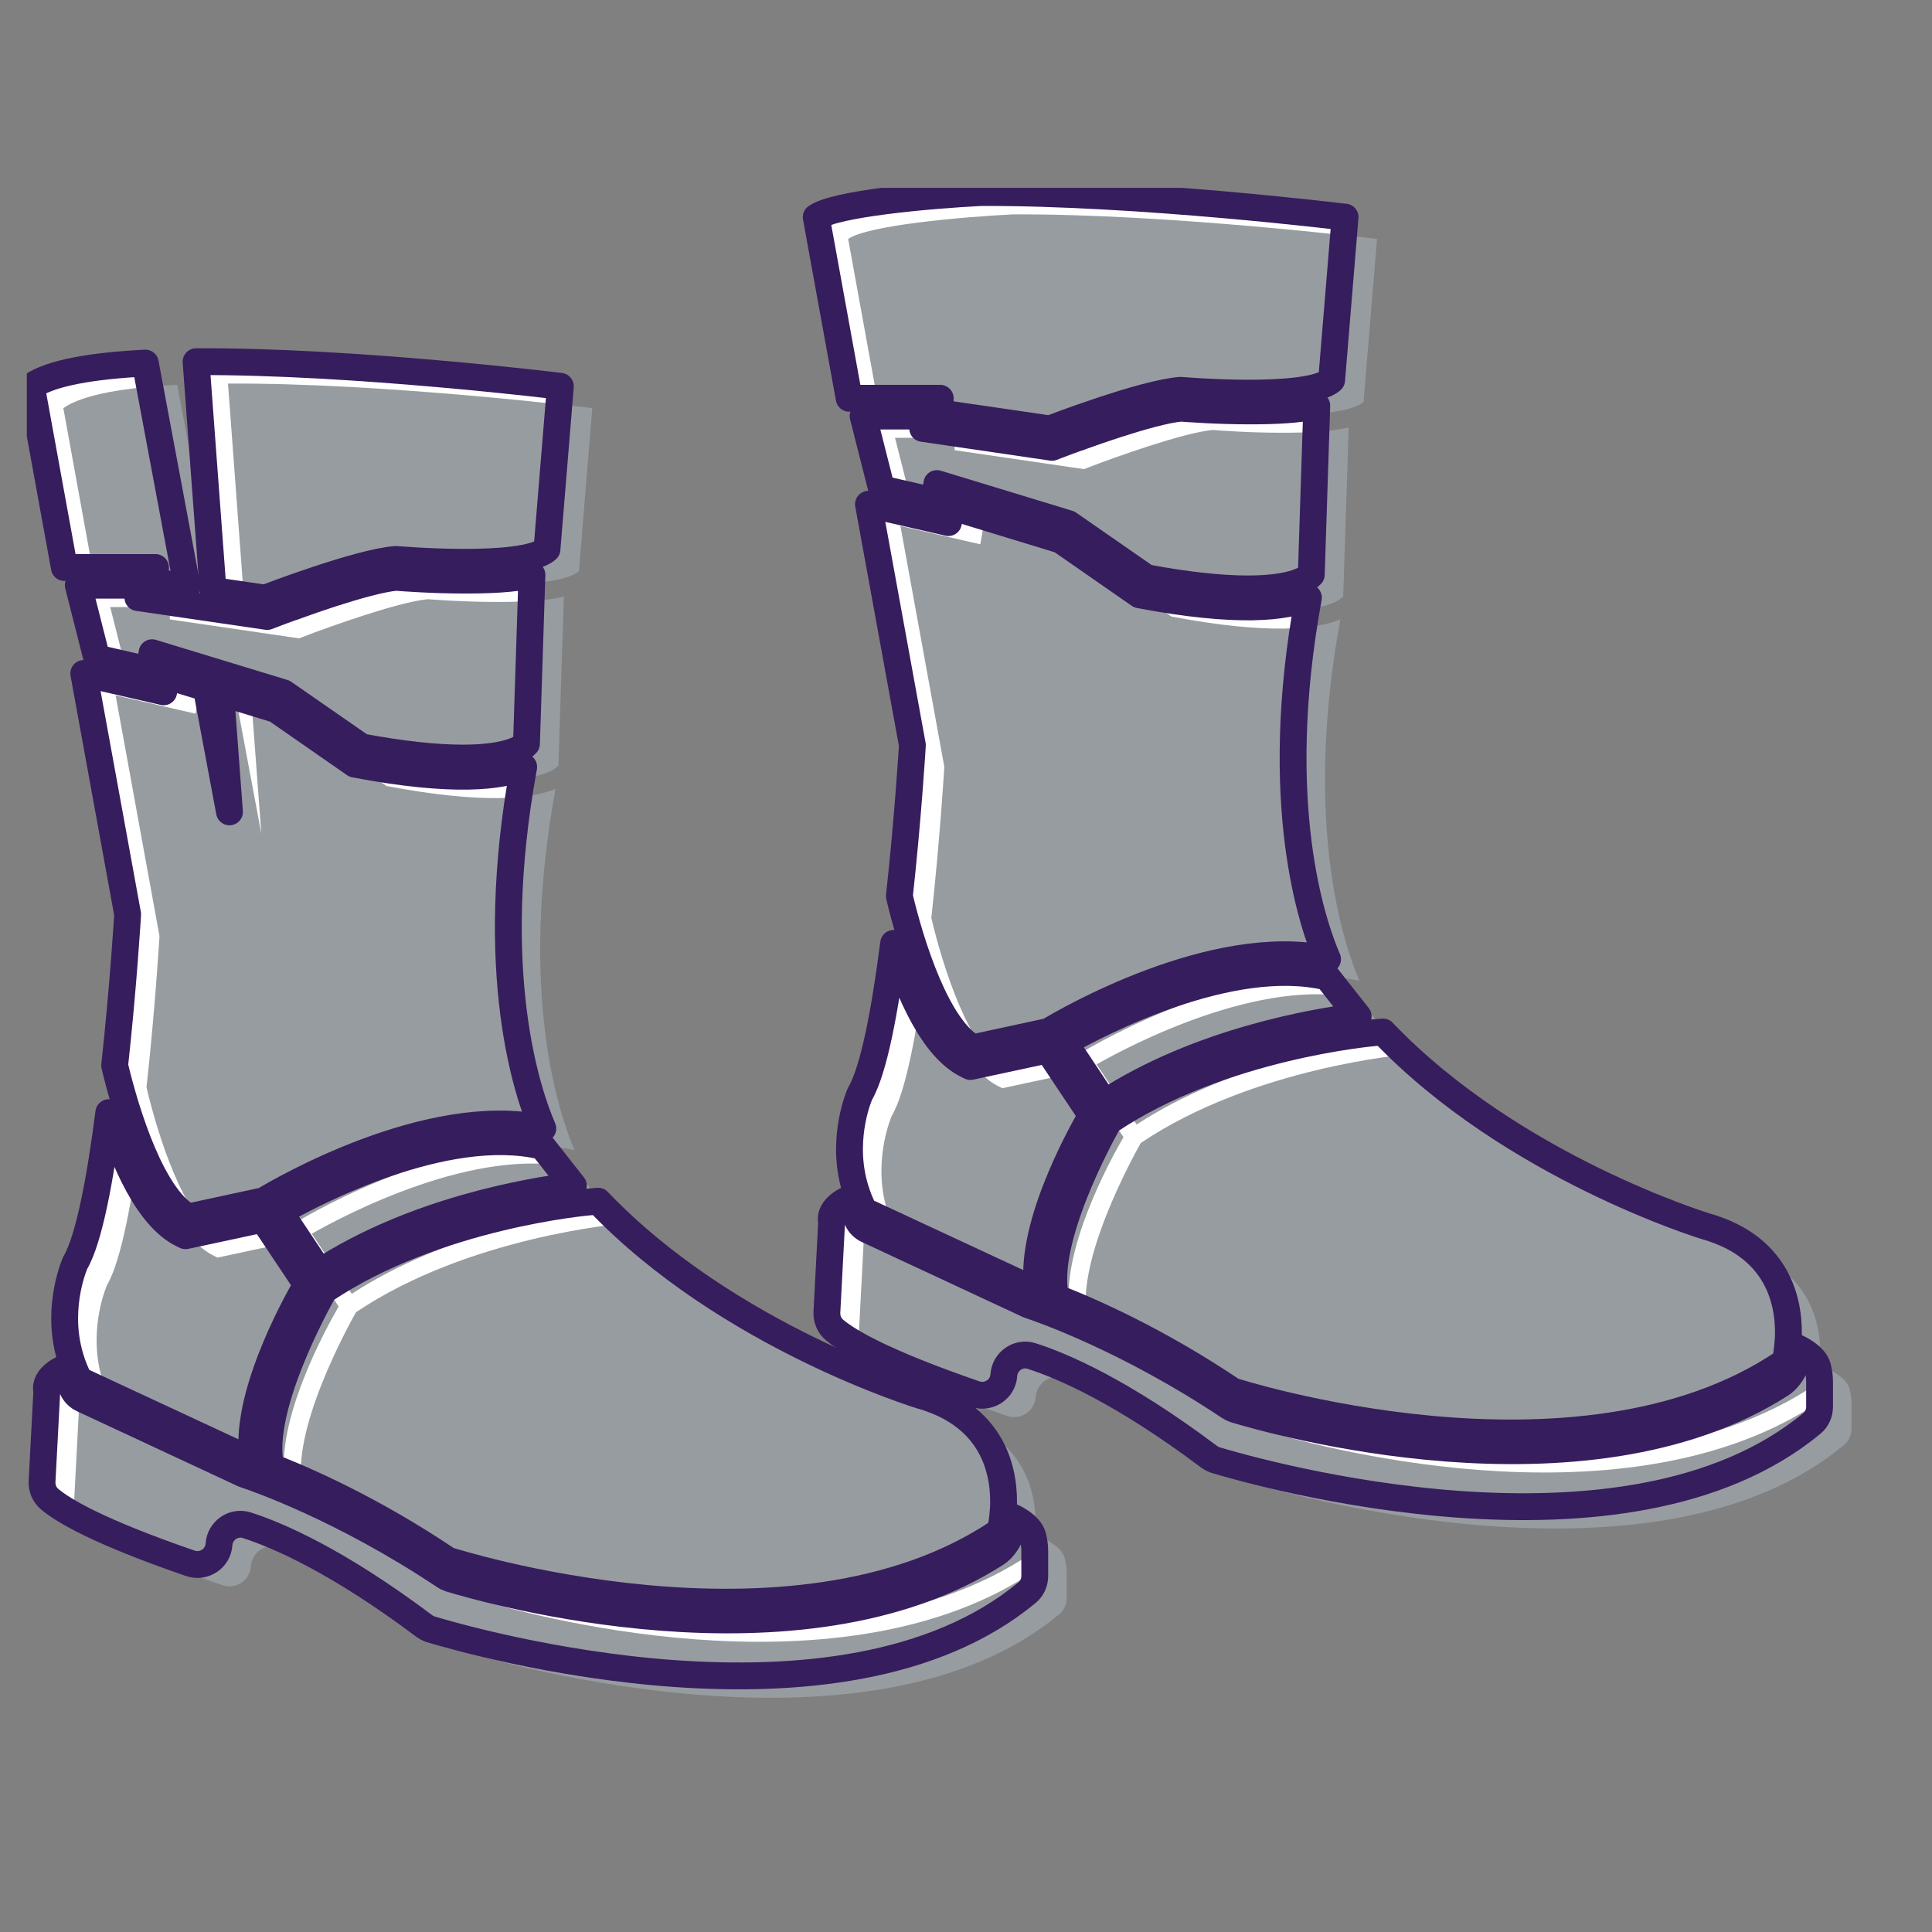 <svg width="72" height="72" viewBox="0 0 72 72" fill="none" xmlns="http://www.w3.org/2000/svg">
<rect x="0" y="0" width="72" height="72" fill="#808080" stroke="none"/>
<g clip-path="url(#clip0_2245_3474)">
<path d="M21.367 44.188C19.783 44.385 15.441 45.108 11.919 47.402L10.428 45.164C11.673 44.455 16.582 41.863 20.212 42.718L21.367 44.185V44.188Z" fill="white"/>
<path d="M9.877 22.291C9.877 22.291 13.361 20.949 14.756 20.848C14.756 20.848 19.492 21.26 20.384 20.471L20.883 14.396C20.883 14.396 13.185 13.448 7.307 13.479L7.94 22.007L9.881 22.291H9.877Z" fill="white"/>
<path d="M2.661 21.149H5.795V21.696L6.975 21.869L5.415 13.531C3.463 13.632 1.896 13.888 1.169 14.4L2.398 21.149H2.657H2.661Z" fill="white"/>
<path d="M5.134 21.809H2.917L3.605 24.522L5.56 24.971L5.667 24.325L10.569 25.819L13.476 27.836C14.96 28.113 16.23 28.251 17.25 28.251C19.028 28.251 19.52 27.833 19.62 27.718L19.824 21.422C19.132 21.584 18.239 21.619 17.323 21.619C16.126 21.619 15.019 21.536 14.756 21.515C13.662 21.616 11.047 22.553 10.12 22.913L9.957 22.975L5.138 22.27V21.813L5.134 21.809Z" fill="white"/>
<path d="M38.562 57.794V58.735C38.562 58.97 38.461 59.198 38.282 59.347C31.331 65.121 17.555 61.17 16.053 60.721C15.966 60.693 15.883 60.648 15.807 60.593C12.579 58.171 10.365 57.216 9.199 56.842C8.705 56.683 8.196 57.039 8.161 57.555C8.127 58.084 7.598 58.43 7.096 58.261C3.64 57.071 2.339 56.285 1.848 55.867C1.654 55.704 1.557 55.462 1.567 55.213L1.744 51.86C1.616 51.279 2.429 50.975 2.429 50.975H2.432C2.498 51.234 2.584 51.501 2.706 51.767C2.782 51.936 2.92 52.068 3.09 52.144L9.061 54.926C9.085 54.936 9.113 54.95 9.144 54.957C9.535 55.088 12.777 56.202 16.565 58.731C16.631 58.776 16.7 58.807 16.773 58.831C18.049 59.219 29.771 62.609 37.133 57.884C37.327 57.763 37.576 57.448 37.638 57.223C37.669 57.098 37.704 56.714 37.731 56.538C37.731 56.538 38.378 56.822 38.489 57.251C38.534 57.43 38.562 57.61 38.562 57.794Z" fill="white"/>
<path d="M9.438 54.414C9.276 54.356 9.182 54.328 9.182 54.328L2.958 51.432C2.82 51.166 2.713 50.896 2.633 50.633C2.609 50.553 2.585 50.474 2.564 50.387C2.111 48.606 2.802 47.066 2.802 47.066C3.328 46.17 3.744 43.876 4.055 41.465C4.602 43.229 5.511 45.385 6.816 46.004L6.916 46.052L9.801 45.433L11.431 47.876C10.943 48.716 9.051 52.169 9.435 54.421L9.438 54.414Z" fill="white"/>
<path d="M20.225 42.047C15.966 41.144 10.445 44.375 9.833 44.745L7.013 45.354C5.677 44.607 4.709 41.545 4.273 39.708C4.598 36.75 4.757 34.075 4.757 34.075L3.121 25.098L6.1 25.783L6.2 25.188L7.688 25.641L8.552 30.256L8.22 25.807L10.282 26.437L13.22 28.478C16.907 29.177 18.672 28.941 19.516 28.582C18.108 36.269 19.675 40.78 20.229 42.057L20.225 42.047Z" fill="white"/>
<path d="M37.389 56.259C37.368 56.622 37.316 56.895 37.292 57.002C37.285 57.034 37.264 57.061 37.237 57.082C29.525 62.292 16.686 58.144 16.686 58.144C13.891 56.262 11.379 55.158 10.092 54.66C9.608 52.56 11.773 48.627 12.074 48.09C16.257 45.271 21.969 44.79 22.031 44.786L22.291 44.766C27.11 49.817 34.32 52.007 34.32 52.007C37.174 52.816 37.462 55.051 37.392 56.259H37.389Z" fill="white"/>
<path d="M50.615 37.878C49.034 38.075 44.692 38.802 41.167 41.096L39.676 38.854C40.921 38.148 45.831 35.557 49.46 36.411L50.615 37.875V37.878Z" fill="white"/>
<path d="M50.127 8.09L49.626 14.165C48.733 14.954 44 14.546 44 14.546C42.61 14.642 39.122 15.985 39.122 15.985L37.181 15.701L35.04 15.39V14.843H31.646L30.418 8.093C31.141 7.585 34.6 7.277 36.548 7.176C42.426 7.149 50.124 8.093 50.124 8.093L50.127 8.09Z" fill="white"/>
<path d="M34.382 15.505H32.165L32.853 18.217L34.808 18.667L34.915 18.02L39.818 19.514L42.724 21.531C44.208 21.808 45.478 21.947 46.498 21.947C48.276 21.947 48.768 21.528 48.868 21.414L49.072 15.117C48.38 15.28 47.488 15.314 46.571 15.314C45.374 15.314 44.267 15.231 44.004 15.211C42.911 15.311 40.295 16.248 39.368 16.608L39.205 16.671L34.386 15.965V15.508L34.382 15.505Z" fill="white"/>
<path d="M67.81 51.487V52.428C67.81 52.663 67.71 52.892 67.53 53.04C60.579 58.815 46.803 54.864 45.301 54.414C45.215 54.386 45.132 54.341 45.056 54.286C41.828 51.864 39.614 50.909 38.448 50.536C37.953 50.376 37.444 50.733 37.41 51.248C37.375 51.778 36.846 52.124 36.344 51.954C32.888 50.764 31.587 49.979 31.096 49.56C30.902 49.397 30.805 49.155 30.816 48.906L30.992 45.554C30.864 44.972 31.677 44.668 31.677 44.668H31.68C31.746 44.927 31.833 45.194 31.954 45.46C32.03 45.63 32.168 45.761 32.338 45.837L38.309 48.619C38.333 48.629 38.361 48.643 38.392 48.65C38.783 48.782 42.025 49.895 45.813 52.425C45.879 52.469 45.948 52.501 46.021 52.525C47.297 52.912 59.019 56.303 66.381 51.577C66.575 51.456 66.824 51.141 66.886 50.916C66.917 50.792 66.952 50.408 66.98 50.231C66.98 50.231 67.626 50.515 67.737 50.944C67.782 51.124 67.81 51.304 67.81 51.487Z" fill="white"/>
<path d="M38.686 48.108C38.524 48.049 38.43 48.021 38.43 48.021L32.206 45.126C32.068 44.859 31.961 44.589 31.881 44.326C31.857 44.247 31.833 44.167 31.812 44.081C31.359 42.299 32.051 40.759 32.051 40.759C32.577 39.863 32.992 37.57 33.303 35.158C33.85 36.923 34.76 39.078 36.064 39.697L36.164 39.746L39.05 39.127L40.679 41.569C40.191 42.41 38.299 45.862 38.683 48.115L38.686 48.108Z" fill="white"/>
<path d="M49.47 35.74C45.211 34.837 39.69 38.068 39.077 38.438L36.258 39.047C34.922 38.3 33.953 35.238 33.517 33.401C33.843 30.443 34.002 27.769 34.002 27.769L32.365 18.791L35.344 19.476L35.445 18.881L36.932 19.334L37.465 19.497L39.527 20.127L42.464 22.168C46.152 22.866 47.917 22.631 48.761 22.271C47.353 29.959 48.92 34.47 49.474 35.747L49.47 35.74Z" fill="white"/>
<path d="M66.637 49.952C66.616 50.315 66.564 50.589 66.54 50.696C66.533 50.727 66.513 50.755 66.485 50.775C58.773 55.986 45.934 51.838 45.934 51.838C43.139 49.956 40.627 48.852 39.34 48.354C38.856 46.254 41.022 42.32 41.323 41.784C45.505 38.964 51.217 38.483 51.279 38.48L51.539 38.459C56.358 43.51 63.568 45.7 63.568 45.7C66.422 46.51 66.71 48.745 66.641 49.952H66.637Z" fill="white"/>
<path d="M22.557 45.003C20.973 45.2 16.631 45.923 13.109 48.217L11.618 45.978C12.863 45.269 17.773 42.678 21.402 43.532L22.557 44.999V45.003Z" fill="#979CA0"/>
<path d="M11.068 23.105C11.068 23.105 14.552 21.763 15.946 21.663C15.946 21.663 20.682 22.075 21.575 21.286L22.073 15.21C22.073 15.21 14.375 14.263 8.497 14.294L9.13 22.822L11.071 23.105H11.068Z" fill="#979CA0"/>
<path d="M3.851 21.96H6.985V22.507L8.165 22.68L6.605 14.342C4.653 14.442 3.086 14.698 2.36 15.21L3.588 21.96H3.847H3.851Z" fill="#979CA0"/>
<path d="M6.324 22.624H4.107L4.795 25.336L6.75 25.786L6.857 25.139L11.76 26.634L14.666 28.651C16.15 28.927 17.42 29.066 18.44 29.066C20.218 29.066 20.71 28.647 20.81 28.533L21.014 22.236C20.322 22.399 19.43 22.433 18.513 22.433C17.316 22.433 16.209 22.351 15.946 22.33C14.853 22.43 12.237 23.368 11.31 23.727L11.147 23.79L6.328 23.084V22.627L6.324 22.624Z" fill="#979CA0"/>
<path d="M39.752 58.608V59.549C39.752 59.784 39.651 60.013 39.472 60.161C32.521 65.936 18.745 61.985 17.243 61.535C17.157 61.507 17.074 61.462 16.998 61.407C13.77 58.985 11.556 58.03 10.39 57.657C9.895 57.498 9.386 57.854 9.352 58.369C9.317 58.899 8.788 59.245 8.286 59.075C4.83 57.885 3.529 57.1 3.038 56.681C2.844 56.518 2.747 56.276 2.758 56.027L2.934 52.675C2.806 52.093 3.619 51.789 3.619 51.789H3.622C3.688 52.048 3.775 52.315 3.896 52.581C3.972 52.751 4.11 52.882 4.28 52.958L10.251 55.74C10.275 55.75 10.303 55.764 10.334 55.771C10.725 55.903 13.967 57.017 17.755 59.546C17.821 59.591 17.89 59.622 17.963 59.646C19.239 60.033 30.961 63.424 38.323 58.698C38.517 58.577 38.766 58.262 38.828 58.037C38.859 57.913 38.894 57.529 38.922 57.352C38.922 57.352 39.569 57.636 39.679 58.065C39.724 58.245 39.752 58.425 39.752 58.608Z" fill="#979CA0"/>
<path d="M10.628 55.229C10.466 55.17 10.372 55.142 10.372 55.142L4.148 52.247C4.01 51.98 3.903 51.71 3.823 51.447C3.799 51.368 3.775 51.288 3.754 51.202C3.301 49.42 3.993 47.88 3.993 47.88C4.519 46.984 4.934 44.691 5.245 42.279C5.792 44.044 6.702 46.199 8.006 46.818L8.106 46.867L10.992 46.248L12.621 48.69C12.133 49.531 10.241 52.983 10.625 55.236L10.628 55.229Z" fill="#979CA0"/>
<path d="M21.412 42.861C17.153 41.958 11.632 45.189 11.019 45.56L8.2 46.169C6.864 45.421 5.895 42.359 5.46 40.522C5.785 37.564 5.944 34.89 5.944 34.89L4.308 25.912L7.286 26.597L7.387 26.002L8.874 26.455L9.739 31.07L9.407 26.621L11.469 27.251L14.406 29.292C18.094 29.991 19.859 29.756 20.703 29.396C19.295 37.083 20.862 41.595 21.416 42.871L21.412 42.861Z" fill="#979CA0"/>
<path d="M38.579 57.073C38.558 57.436 38.506 57.71 38.482 57.817C38.475 57.848 38.455 57.876 38.427 57.897C30.715 63.107 17.876 58.959 17.876 58.959C15.081 57.077 12.569 55.973 11.282 55.475C10.798 53.375 12.964 49.441 13.265 48.905C17.447 46.085 23.159 45.604 23.221 45.601L23.481 45.58C28.3 50.631 35.51 52.821 35.51 52.821C38.364 53.631 38.652 55.866 38.583 57.073H38.579Z" fill="#979CA0"/>
<path d="M51.805 38.691C50.224 38.888 45.882 39.614 42.357 41.908L40.866 39.666C42.111 38.96 47.021 36.369 50.65 37.224L51.805 38.687V38.691Z" fill="#979CA0"/>
<path d="M51.318 8.902L50.816 14.977C49.923 15.766 45.191 15.358 45.191 15.358C43.8 15.455 40.312 16.797 40.312 16.797L38.371 16.514L36.23 16.202V15.655H32.836L31.608 8.906C32.331 8.397 35.791 8.089 37.738 7.989C43.616 7.961 51.314 8.906 51.314 8.906L51.318 8.902Z" fill="#979CA0"/>
<path d="M35.573 16.317H33.355L34.043 19.03L35.998 19.479L36.105 18.832L41.008 20.327L43.914 22.344C45.398 22.621 46.668 22.759 47.688 22.759C49.467 22.759 49.958 22.34 50.058 22.226L50.262 15.93C49.57 16.092 48.678 16.127 47.761 16.127C46.564 16.127 45.457 16.044 45.194 16.023C44.101 16.123 41.485 17.061 40.558 17.421L40.395 17.483L35.576 16.777V16.321L35.573 16.317Z" fill="#979CA0"/>
<path d="M69 52.3V53.24C69 53.476 68.9 53.704 68.72 53.853C61.769 59.627 47.993 55.676 46.491 55.226C46.405 55.199 46.322 55.154 46.246 55.098C43.018 52.677 40.804 51.722 39.638 51.348C39.143 51.189 38.634 51.545 38.6 52.061C38.565 52.59 38.036 52.936 37.534 52.767C34.078 51.576 32.777 50.791 32.286 50.373C32.092 50.21 31.995 49.968 32.006 49.719L32.182 46.366C32.054 45.785 32.867 45.48 32.867 45.48H32.871C32.936 45.74 33.023 46.006 33.144 46.273C33.22 46.442 33.358 46.574 33.528 46.65L39.499 49.431C39.523 49.442 39.551 49.456 39.582 49.463C39.973 49.594 43.215 50.708 47.003 53.237C47.069 53.282 47.138 53.313 47.211 53.337C48.488 53.725 60.209 57.115 67.571 52.389C67.765 52.268 68.014 51.953 68.076 51.729C68.107 51.604 68.142 51.22 68.17 51.044C68.17 51.044 68.817 51.327 68.927 51.756C68.972 51.936 69 52.116 69 52.3Z" fill="#979CA0"/>
<path d="M39.877 48.916C39.714 48.858 39.62 48.83 39.62 48.83L33.397 45.934C33.258 45.668 33.151 45.398 33.071 45.135C33.047 45.055 33.023 44.976 33.002 44.889C32.549 43.108 33.241 41.568 33.241 41.568C33.767 40.672 34.182 38.378 34.493 35.967C35.04 37.731 35.95 39.887 37.254 40.506L37.354 40.554L40.24 39.935L41.869 42.378C41.381 43.218 39.489 46.671 39.873 48.923L39.877 48.916Z" fill="#979CA0"/>
<path d="M50.66 36.549C46.401 35.646 40.88 38.877 40.267 39.247L37.448 39.856C36.112 39.109 35.144 36.047 34.708 34.21C35.033 31.252 35.192 28.578 35.192 28.578L33.556 19.6L36.534 20.285L36.635 19.69L38.122 20.143L38.655 20.305L40.717 20.935L43.654 22.976C47.342 23.675 49.107 23.44 49.951 23.08C48.543 30.767 50.11 35.279 50.664 36.556L50.66 36.549Z" fill="#979CA0"/>
<path d="M67.827 50.764C67.806 51.128 67.754 51.401 67.73 51.508C67.723 51.539 67.703 51.567 67.675 51.588C59.963 56.798 47.124 52.65 47.124 52.65C44.329 50.768 41.817 49.664 40.53 49.166C40.046 47.066 42.212 43.133 42.513 42.596C46.695 39.777 52.407 39.296 52.47 39.292L52.729 39.272C57.548 44.323 64.758 46.513 64.758 46.513C67.613 47.322 67.9 49.557 67.831 50.764H67.827Z" fill="#979CA0"/>
<path d="M21.367 44.188C19.783 44.385 15.441 45.108 11.919 47.402L10.428 45.164C11.673 44.455 16.582 41.863 20.212 42.718L21.367 44.185V44.188Z" stroke="#361D5D" stroke-linecap="round" stroke-linejoin="round"/>
<path d="M9.877 22.291C9.877 22.291 13.361 20.949 14.756 20.848C14.756 20.848 19.492 21.26 20.384 20.471L20.883 14.396C20.883 14.396 13.185 13.448 7.307 13.479L7.94 22.007L9.881 22.291H9.877Z" stroke="#361D5D" stroke-linecap="round" stroke-linejoin="round"/>
<path d="M2.661 21.149H5.795V21.696L6.975 21.869L5.415 13.531C3.463 13.632 1.896 13.888 1.169 14.4L2.398 21.149H2.657H2.661Z" stroke="#361D5D" stroke-linecap="round" stroke-linejoin="round"/>
<path d="M5.134 21.809H2.917L3.605 24.522L5.56 24.971L5.667 24.325L10.569 25.819L13.476 27.836C14.96 28.113 16.23 28.251 17.25 28.251C19.028 28.251 19.52 27.833 19.62 27.718L19.824 21.422C19.132 21.584 18.239 21.619 17.323 21.619C16.126 21.619 15.019 21.536 14.756 21.515C13.662 21.616 11.047 22.553 10.12 22.913L9.957 22.975L5.138 22.27V21.813L5.134 21.809Z" stroke="#361D5D" stroke-linecap="round" stroke-linejoin="round"/>
<path d="M38.562 57.794V58.735C38.562 58.97 38.461 59.198 38.282 59.347C31.331 65.121 17.555 61.17 16.053 60.721C15.966 60.693 15.883 60.648 15.807 60.593C12.579 58.171 10.365 57.216 9.199 56.842C8.705 56.683 8.196 57.039 8.161 57.555C8.127 58.084 7.598 58.43 7.096 58.261C3.64 57.071 2.339 56.285 1.848 55.867C1.654 55.704 1.557 55.462 1.567 55.213L1.744 51.86C1.616 51.279 2.429 50.975 2.429 50.975H2.432C2.498 51.234 2.584 51.501 2.706 51.767C2.782 51.936 2.92 52.068 3.09 52.144L9.061 54.926C9.085 54.936 9.113 54.95 9.144 54.957C9.535 55.088 12.777 56.202 16.565 58.731C16.631 58.776 16.7 58.807 16.773 58.831C18.049 59.219 29.771 62.609 37.133 57.884C37.327 57.763 37.576 57.448 37.638 57.223C37.669 57.098 37.704 56.714 37.731 56.538C37.731 56.538 38.378 56.822 38.489 57.251C38.534 57.43 38.562 57.61 38.562 57.794Z" stroke="#361D5D" stroke-linecap="round" stroke-linejoin="round"/>
<path d="M9.438 54.414C9.276 54.356 9.182 54.328 9.182 54.328L2.958 51.432C2.82 51.166 2.713 50.896 2.633 50.633C2.609 50.553 2.585 50.474 2.564 50.387C2.111 48.606 2.802 47.066 2.802 47.066C3.328 46.17 3.744 43.876 4.055 41.465C4.602 43.229 5.511 45.385 6.816 46.004L6.916 46.052L9.801 45.433L11.431 47.876C10.943 48.716 9.051 52.169 9.435 54.421L9.438 54.414Z" stroke="#361D5D" stroke-linecap="round" stroke-linejoin="round"/>
<path d="M20.225 42.047C15.966 41.144 10.445 44.375 9.833 44.745L7.013 45.354C5.677 44.607 4.709 41.545 4.273 39.708C4.598 36.75 4.757 34.075 4.757 34.075L3.121 25.098L6.1 25.783L6.2 25.188L7.688 25.641L8.552 30.256L8.22 25.807L10.282 26.437L13.22 28.478C16.907 29.177 18.672 28.941 19.516 28.582C18.108 36.269 19.675 40.78 20.229 42.057L20.225 42.047Z" stroke="#361D5D" stroke-linecap="round" stroke-linejoin="round"/>
<path d="M37.389 56.259C37.368 56.622 37.316 56.895 37.292 57.002C37.285 57.034 37.264 57.061 37.237 57.082C29.525 62.292 16.686 58.144 16.686 58.144C13.891 56.262 11.379 55.158 10.092 54.66C9.608 52.56 11.773 48.627 12.074 48.09C16.257 45.271 21.969 44.79 22.031 44.786L22.291 44.766C27.11 49.817 34.32 52.007 34.32 52.007C37.174 52.816 37.462 55.051 37.392 56.259H37.389Z" stroke="#361D5D" stroke-linecap="round" stroke-linejoin="round"/>
<path d="M50.615 37.878C49.034 38.075 44.692 38.802 41.167 41.096L39.676 38.854C40.921 38.148 45.831 35.557 49.46 36.411L50.615 37.875V37.878Z" stroke="#361D5D" stroke-linecap="round" stroke-linejoin="round"/>
<path d="M50.127 8.09L49.626 14.165C48.733 14.954 44 14.546 44 14.546C42.61 14.642 39.122 15.985 39.122 15.985L37.181 15.701L35.04 15.39V14.843H31.646L30.418 8.093C31.141 7.585 34.6 7.277 36.548 7.176C42.426 7.149 50.124 8.093 50.124 8.093L50.127 8.09Z" stroke="#361D5D" stroke-linecap="round" stroke-linejoin="round"/>
<path d="M34.382 15.505H32.165L32.853 18.217L34.808 18.667L34.915 18.02L39.818 19.514L42.724 21.531C44.208 21.808 45.478 21.947 46.498 21.947C48.276 21.947 48.768 21.528 48.868 21.414L49.072 15.117C48.38 15.28 47.488 15.314 46.571 15.314C45.374 15.314 44.267 15.231 44.004 15.211C42.911 15.311 40.295 16.248 39.368 16.608L39.205 16.671L34.386 15.965V15.508L34.382 15.505Z" stroke="#361D5D" stroke-linecap="round" stroke-linejoin="round"/>
<path d="M67.81 51.487V52.428C67.81 52.663 67.71 52.892 67.53 53.04C60.579 58.815 46.803 54.864 45.301 54.414C45.215 54.386 45.132 54.341 45.056 54.286C41.828 51.864 39.614 50.909 38.448 50.536C37.953 50.376 37.444 50.733 37.41 51.248C37.375 51.778 36.846 52.124 36.344 51.954C32.888 50.764 31.587 49.979 31.096 49.56C30.902 49.397 30.805 49.155 30.816 48.906L30.992 45.554C30.864 44.972 31.677 44.668 31.677 44.668H31.68C31.746 44.927 31.833 45.194 31.954 45.46C32.03 45.63 32.168 45.761 32.338 45.837L38.309 48.619C38.333 48.629 38.361 48.643 38.392 48.65C38.783 48.782 42.025 49.895 45.813 52.425C45.879 52.469 45.948 52.501 46.021 52.525C47.297 52.912 59.019 56.303 66.381 51.577C66.575 51.456 66.824 51.141 66.886 50.916C66.917 50.792 66.952 50.408 66.98 50.231C66.98 50.231 67.626 50.515 67.737 50.944C67.782 51.124 67.81 51.304 67.81 51.487Z" stroke="#361D5D" stroke-linecap="round" stroke-linejoin="round"/>
<path d="M38.686 48.108C38.524 48.049 38.43 48.021 38.43 48.021L32.206 45.126C32.068 44.859 31.961 44.589 31.881 44.326C31.857 44.247 31.833 44.167 31.812 44.081C31.359 42.299 32.051 40.759 32.051 40.759C32.577 39.863 32.992 37.57 33.303 35.158C33.85 36.923 34.76 39.078 36.064 39.697L36.164 39.746L39.05 39.127L40.679 41.569C40.191 42.41 38.299 45.862 38.683 48.115L38.686 48.108Z" stroke="#361D5D" stroke-linecap="round" stroke-linejoin="round"/>
<path d="M49.47 35.74C45.211 34.837 39.69 38.068 39.077 38.438L36.258 39.047C34.922 38.3 33.953 35.238 33.517 33.401C33.843 30.443 34.002 27.769 34.002 27.769L32.365 18.791L35.344 19.476L35.445 18.881L36.932 19.334L37.465 19.497L39.527 20.127L42.464 22.168C46.152 22.866 47.917 22.631 48.761 22.271C47.353 29.959 48.92 34.47 49.474 35.747L49.47 35.74Z" stroke="#361D5D" stroke-linecap="round" stroke-linejoin="round"/>
<path d="M66.637 49.952C66.616 50.315 66.564 50.589 66.54 50.696C66.533 50.727 66.513 50.755 66.485 50.775C58.773 55.986 45.934 51.838 45.934 51.838C43.139 49.956 40.627 48.852 39.34 48.354C38.856 46.254 41.022 42.32 41.323 41.784C45.505 38.964 51.217 38.483 51.279 38.48L51.539 38.459C56.358 43.51 63.568 45.7 63.568 45.7C66.422 46.51 66.71 48.745 66.641 49.952H66.637Z" stroke="#361D5D" stroke-linecap="round" stroke-linejoin="round"/>
</g>
<defs>
<clipPath id="clip0_2245_3474">
<rect width="68" height="56.272" fill="white" transform="translate(1 7)"/>
</clipPath>
</defs>
</svg>
